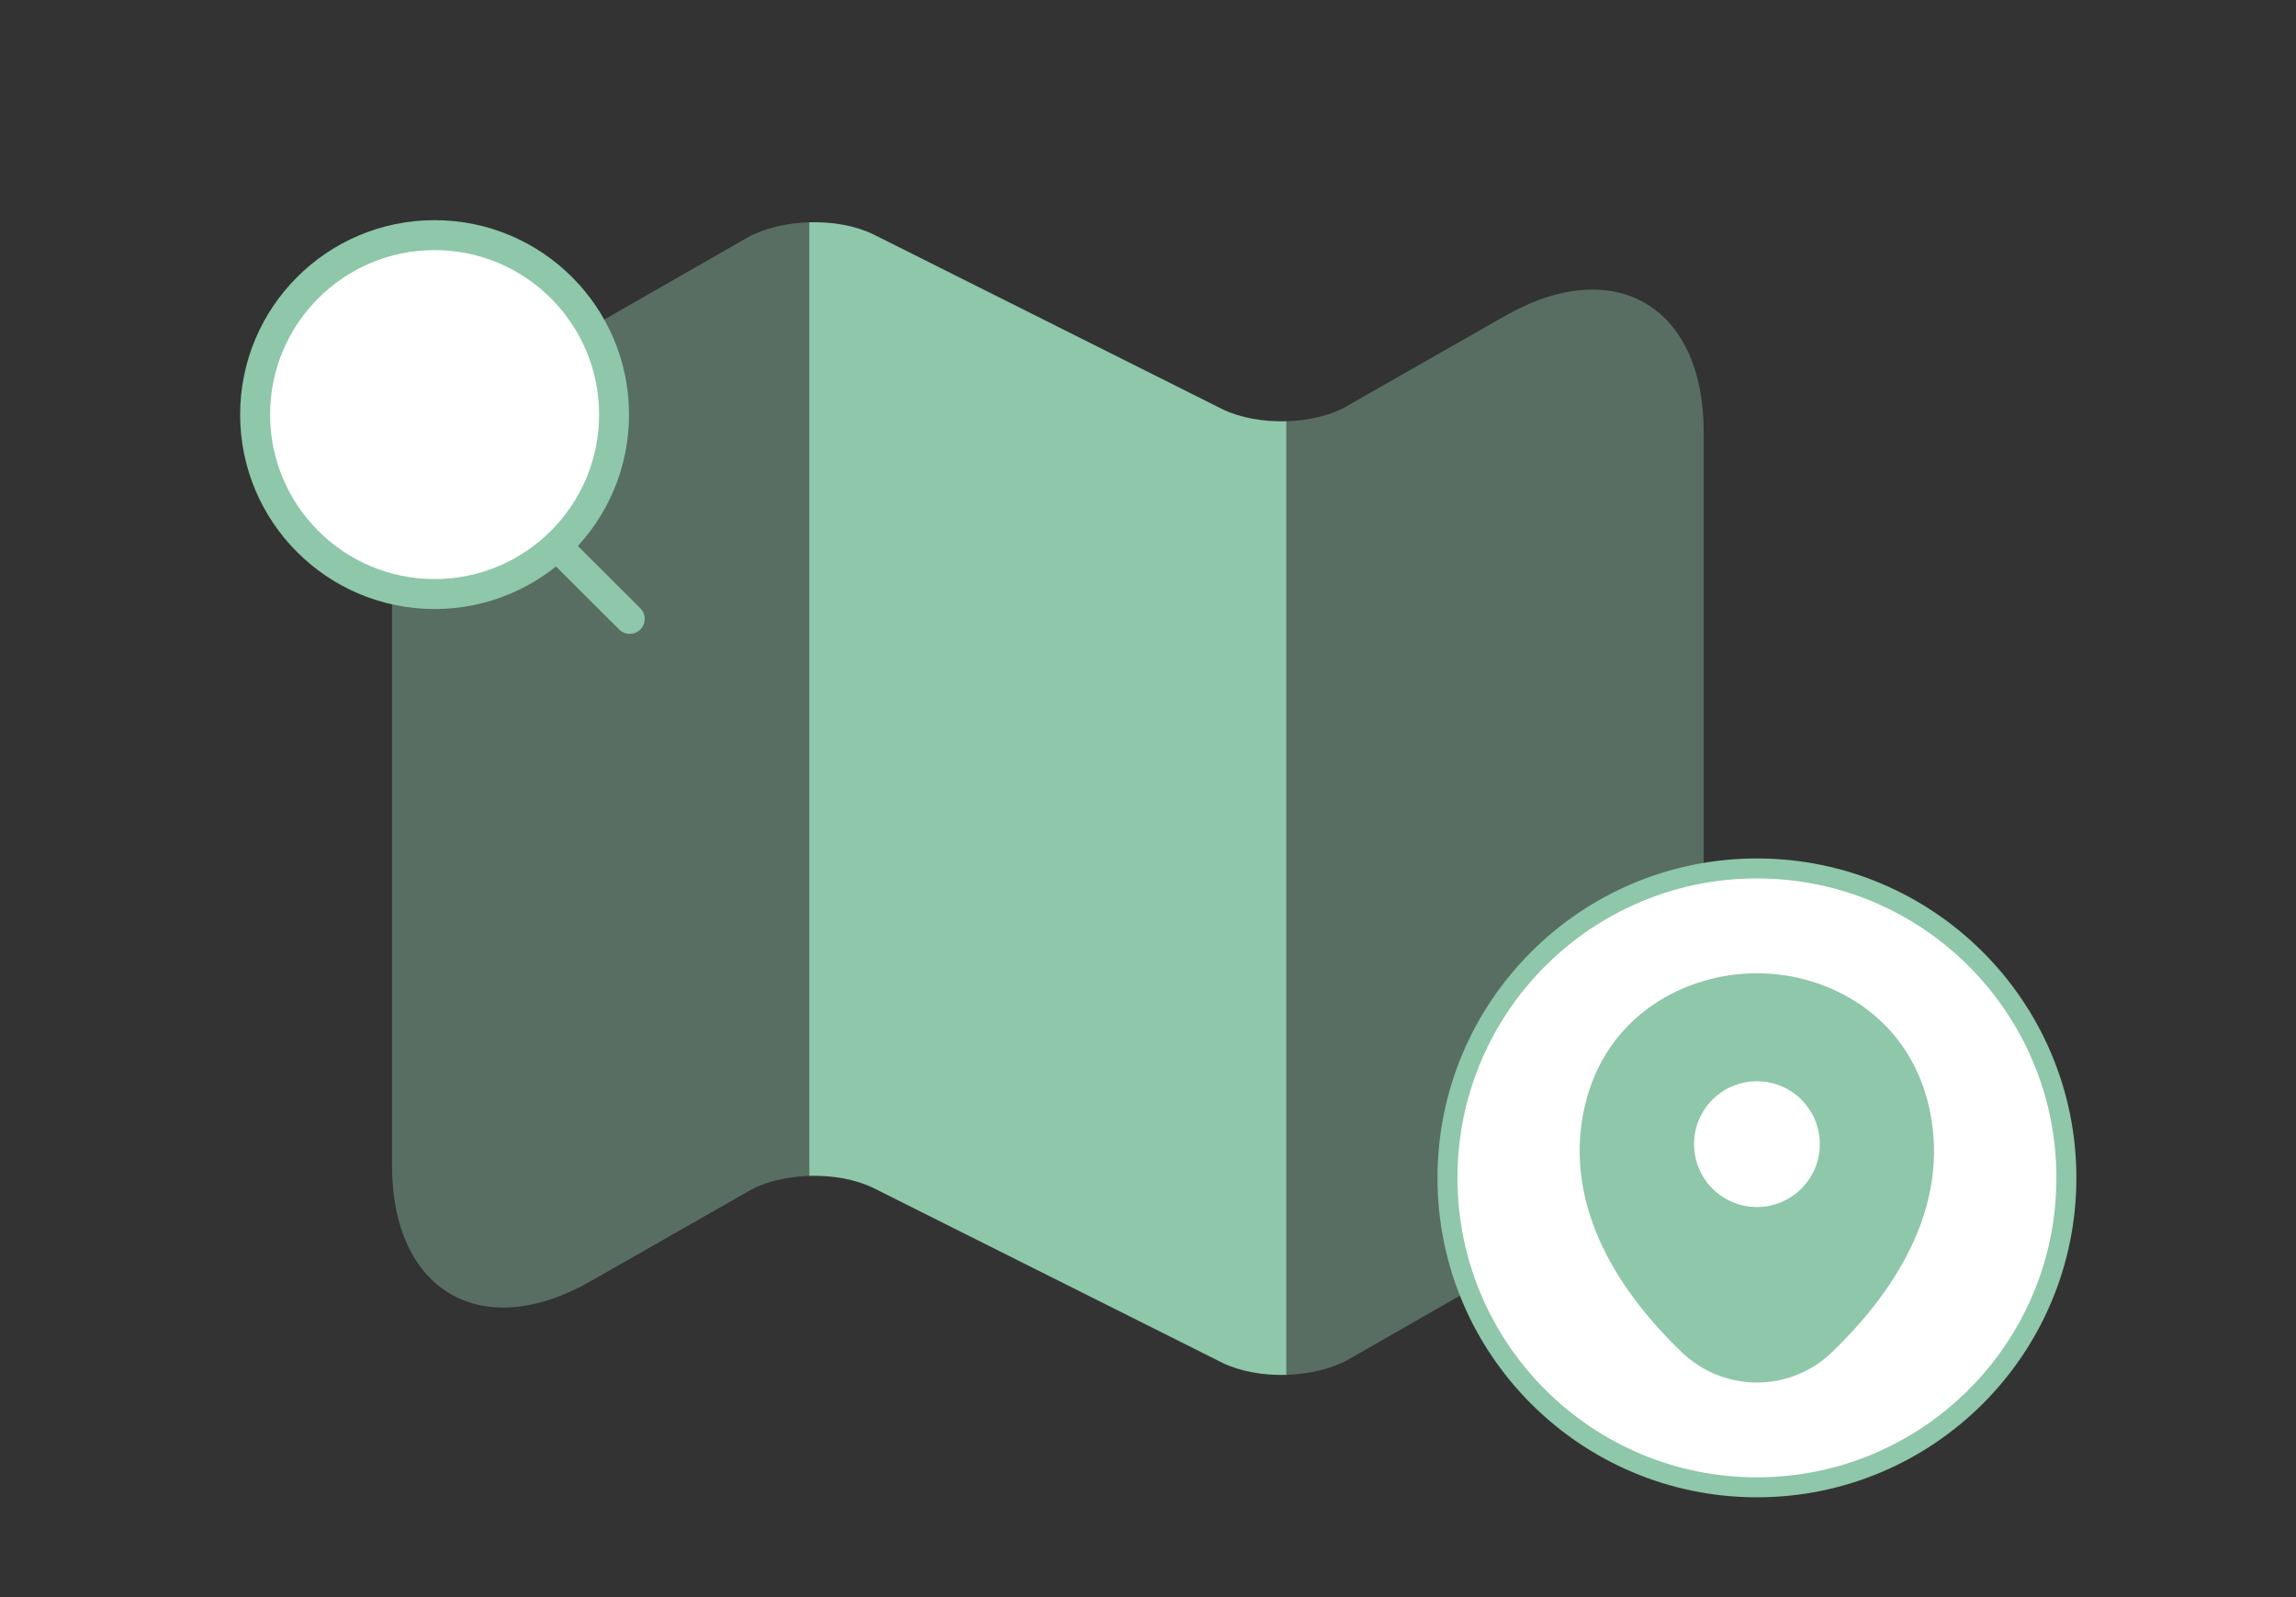 <svg width="115" height="80" viewBox="0 0 115 80" fill="none" xmlns="http://www.w3.org/2000/svg"><rect x="0" y="0" width="115" height="80" fill="#333333" stroke="none"/><path opacity="0.4" d="M40.534 11.133V58.9C39.401 58.933 38.267 59.2 37.434 59.7L29.601 64.167C24.134 67.3 19.634 64.7 19.634 58.367V25.933C19.634 23.833 21.134 21.233 23 20.167L37.434 11.9C38.267 11.433 39.401 11.167 40.534 11.133Z" fill="#8EC7A9"/><path d="M64.433 21.1V68.867C63.267 68.9 62.133 68.7 61.233 68.267L43.733 59.5C42.833 59.067 41.7 58.867 40.533 58.9V11.133C41.7 11.1 42.833 11.3 43.733 11.733L61.233 20.5C62.133 20.933 63.267 21.133 64.433 21.1Z" fill="#8EC7A9"/><path opacity="0.4" d="M85.334 21.633V54.067C85.334 56.167 83.834 58.767 81.967 59.833L67.534 68.1C66.7 68.567 65.567 68.833 64.434 68.867V21.1C65.567 21.067 66.7 20.8 67.534 20.3L75.367 15.833C80.834 12.7 85.334 15.3 85.334 21.633Z" fill="#8EC7A9"/><circle cx="88" cy="59" r="15.5" fill="white" stroke="#8EC7A9"/><path d="M96.62 55.45C95.57 50.83 91.54 48.75 88 48.75C88 48.75 88 48.75 87.99 48.75C84.46 48.75 80.42 50.82 79.37 55.44C78.2 60.6 81.36 64.97 84.22 67.72C85.28 68.74 86.64 69.25 88 69.25C89.36 69.25 90.72 68.74 91.77 67.72C94.63 64.97 97.79 60.61 96.62 55.45ZM88 60.46C86.26 60.46 84.85 59.05 84.85 57.31C84.85 55.57 86.26 54.16 88 54.16C89.74 54.16 91.15 55.57 91.15 57.31C91.15 59.05 89.74 60.46 88 60.46Z" fill="#8EC7A9"/><circle cx="21.767" cy="20.767" r="8.989" fill="white" stroke="#8EC7A9" stroke-width="1.5" stroke-linecap="round" stroke-linejoin="round"/><path d="M28.019 27.485L31.543 31" stroke="#8EC7A9" stroke-width="1.5" stroke-linecap="round" stroke-linejoin="round"/></svg>